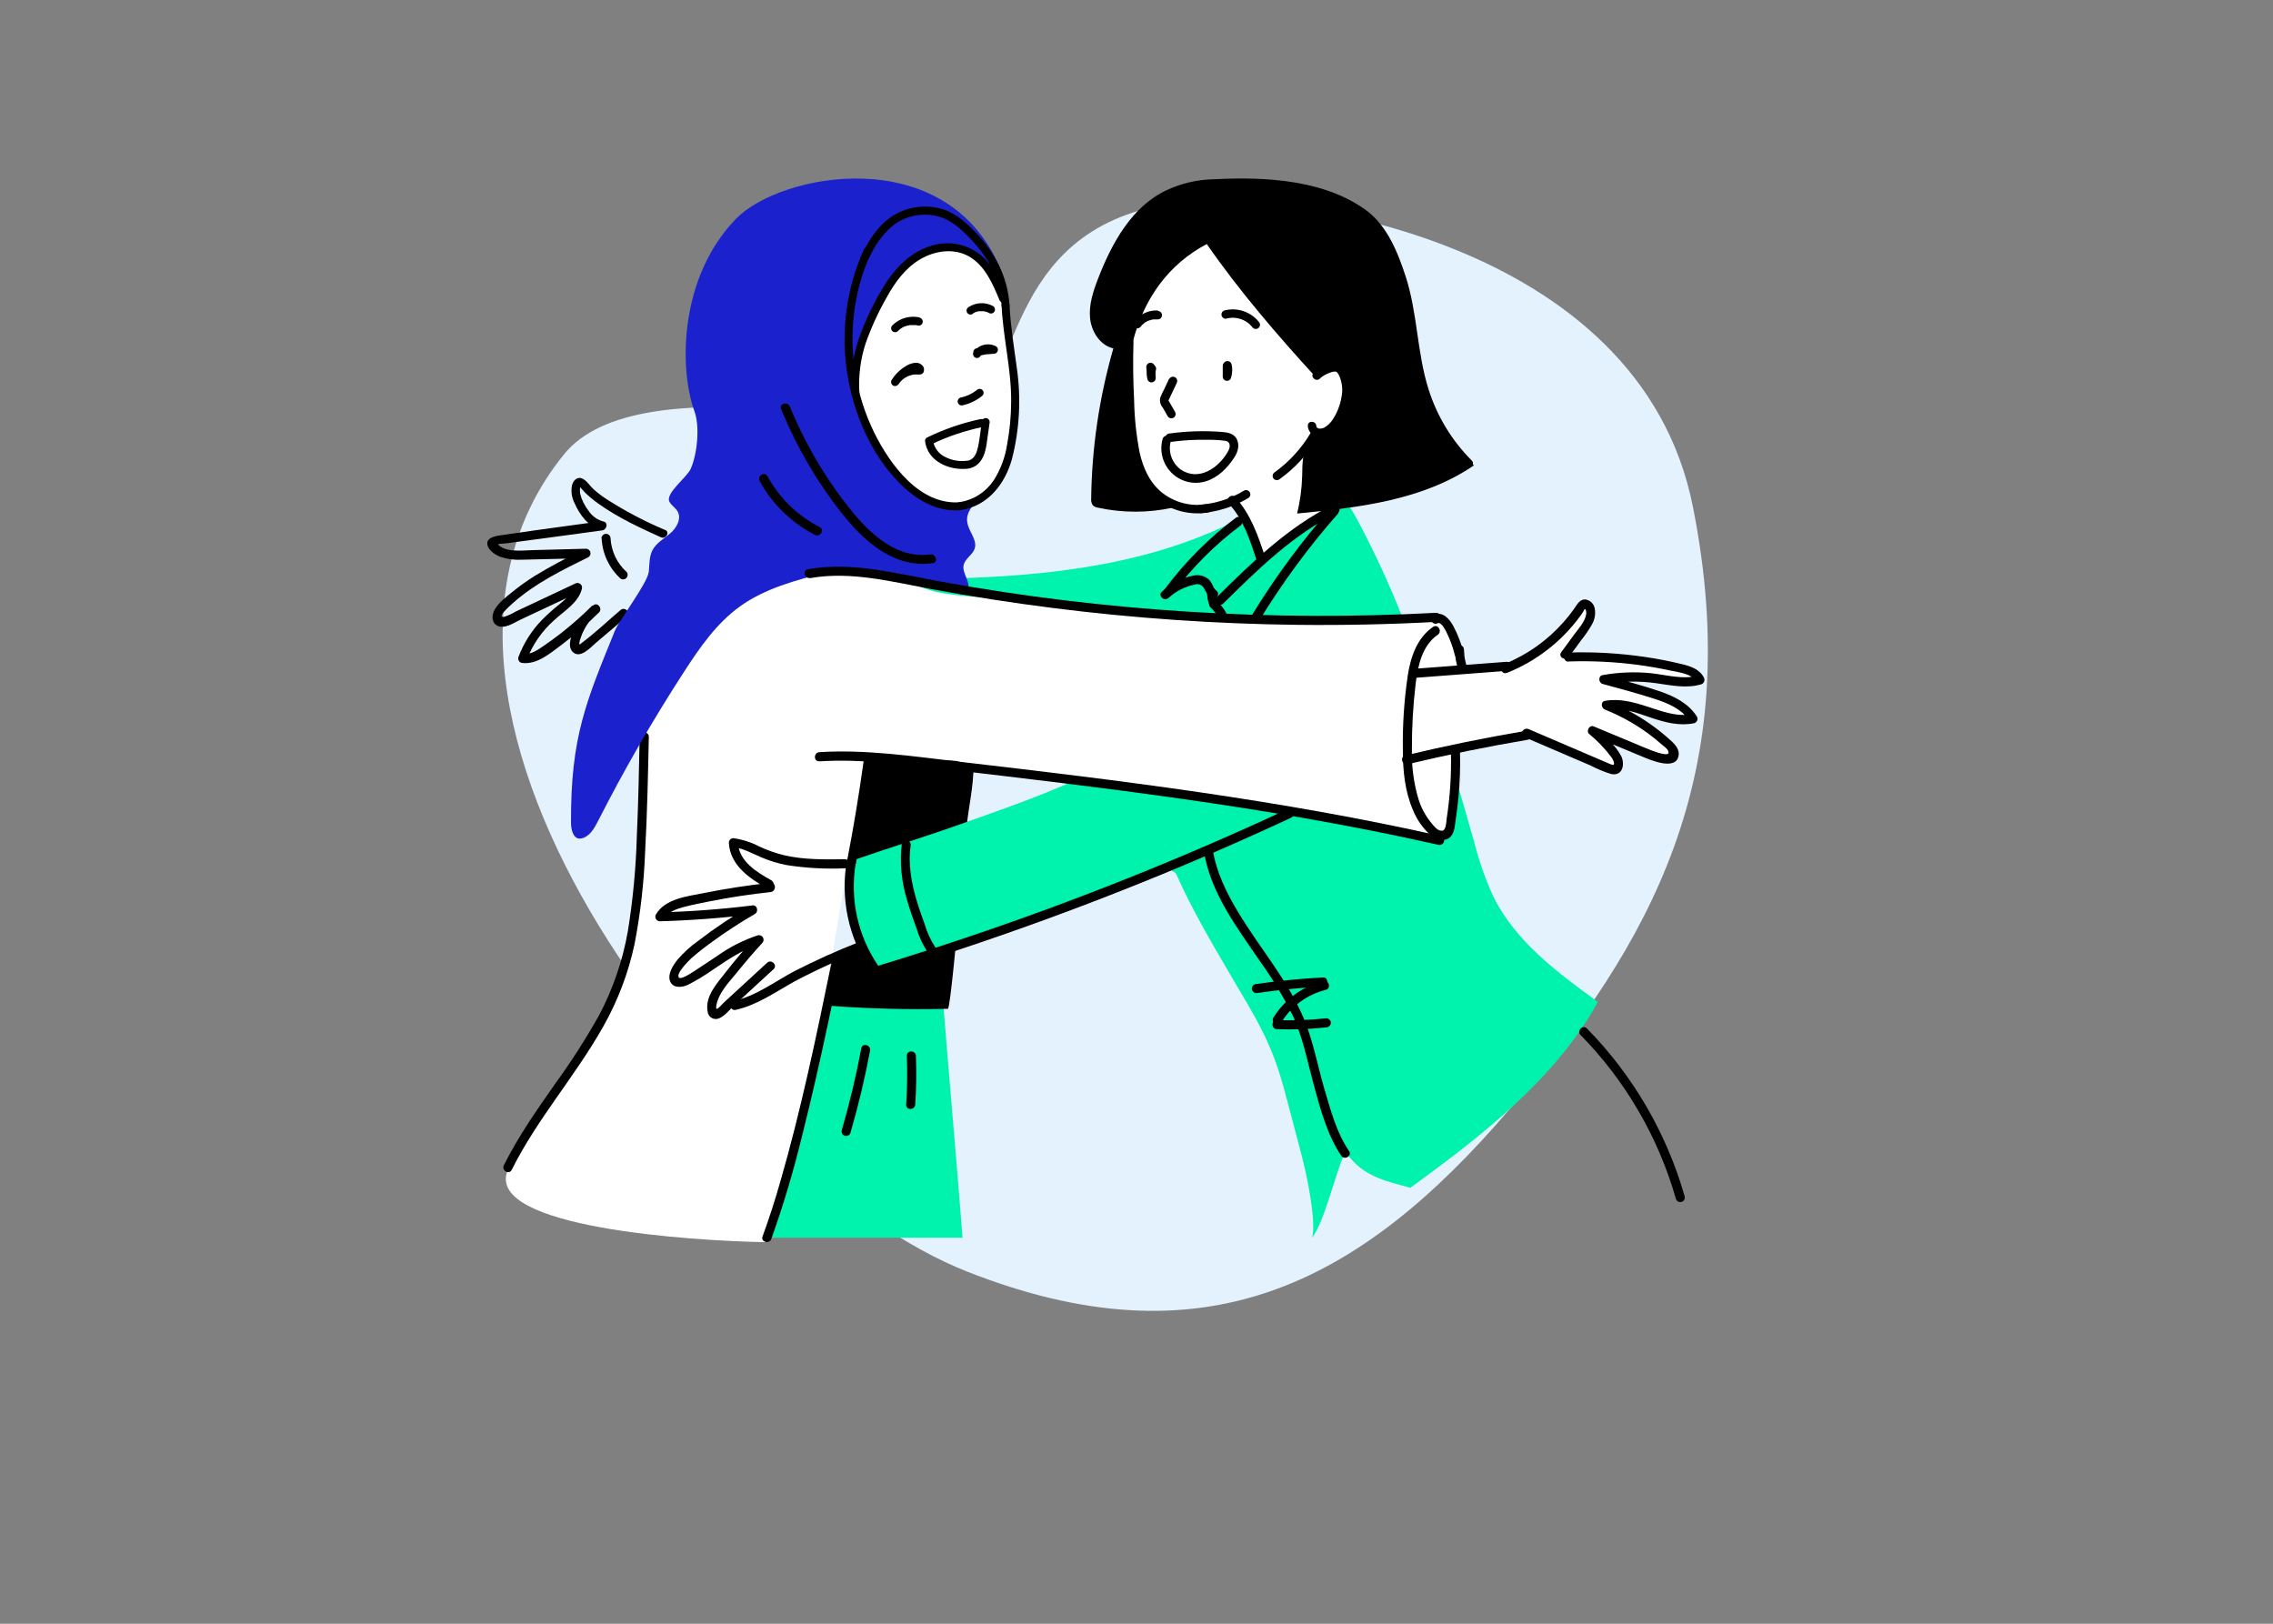 <svg xmlns="http://www.w3.org/2000/svg" width="560" height="400" viewBox="0 0 560 400" fill="none"><rect x="0" y="0" width="560" height="400" fill="#808080" stroke="none"/><path d="M138.928 111.956C157.517 88.931 224.107 108.158 238.169 101.107C252.23 94.057 246.879 54.209 292.423 49.655C315.739 47.318 403.893 58.511 417.078 124.809C430.263 191.106 406.455 232.68 372.145 272.966C334.554 317.089 295.982 335.984 238.235 313.238C180.489 290.493 87.17 175.85 138.928 111.956Z" fill="#E3F2FD"></path><g clip-path="url(#clip0_1504_32885)"><path d="M208 140L198.5 141.5C184.834 142.167 157.7 151.2 158.5 182C159.3 212.8 155.5 232.833 153.5 239C145.5 259.5 128 280.5 125 288.5C119.787 302.403 170.167 305.667 188.5 306L200.5 262L209 212L213 186L238.5 189L306 198L335 203L349.5 206.5L354.5 205.5L357 204.5L358.5 184.5L376.5 181L398.5 190V187.5L394.5 181L410 187.5L412.5 186L410 182.5L398.5 174H401L411 177H417L412.5 173L396.5 167.5H412.5H418V166L396.5 161H385.5L392 151L390 149L379.5 160L371.5 164.5H360.5L358.5 157.5L354.5 152C333.667 152.333 292 152.6 292 151C277.2 152.6 229.834 144.333 208 140Z" fill="white"></path><path d="M215.458 76.678C217.801 71.651 221.327 67.269 225.735 63.91C226.841 63.068 228.069 62.401 229.376 61.931C231.175 61.392 233.071 61.258 234.928 61.538C237.447 61.8 239.866 62.664 241.983 64.056C242.374 64.32 242.738 64.603 243.111 64.886L244.613 66.053C244.723 64.503 243.703 63.107 242.793 61.858C240.535 58.636 238.004 55.615 235.229 52.829C233.982 51.546 232.49 50.528 230.841 49.837C229.08 49.268 227.213 49.106 225.38 49.363C219.112 50.038 213.355 53.137 209.332 58C206.247 61.941 204.197 66.595 203.37 71.534C202.559 76.456 202.387 81.462 202.86 86.428C203.088 89.465 203.607 92.812 205.973 94.737C206.105 94.856 206.26 94.946 206.428 95.001C207.339 95.211 209.368 93.104 209.915 92.374C210.825 91.152 210.961 89.328 211.353 87.887C212.354 84.026 213.729 80.272 215.458 76.678Z" fill="#1B21CC"></path><path d="M231.97 241.984C233.599 262.961 235.52 283.938 237.149 304.915H188.906C190.026 299.114 192.975 291.699 194.914 285.279C196.17 281.138 197.808 277.827 198.61 273.532C200.03 265.828 201.641 258.167 203.443 250.548C204.089 247.812 204.845 244.948 206.711 243.161C208.577 241.373 210.807 241.118 213.082 240.917C219.398 240.475 225.744 240.834 231.97 241.984Z" fill="#00F3AD"></path><path d="M237.559 187.992L236.275 187.654C236.051 187.6 235.829 187.533 235.611 187.454C229.303 187.126 223.004 186.697 216.696 186.642C216.036 186.635 215.381 186.521 214.757 186.305C214.75 186.593 214.717 186.88 214.657 187.162C214.047 190.217 213.428 193.273 212.773 196.282C212.666 196.745 212.501 197.193 212.281 197.614C212.071 200.516 211.673 203.401 211.089 206.251C211.203 207.041 211.131 207.847 210.879 208.604L210.251 210.492C209.964 211.354 209.463 212.129 208.795 212.745C208.895 212.745 209.004 212.745 209.104 212.745C209.821 212.683 210.543 212.799 211.204 213.083C211.866 213.367 212.447 213.809 212.897 214.372C213.347 214.935 213.652 215.6 213.784 216.309C213.916 217.018 213.872 217.748 213.656 218.436C213.592 219.138 213.326 219.806 212.891 220.36C213.628 220.995 214.125 221.864 214.299 222.822C214.473 223.78 214.313 224.768 213.847 225.622C214.069 226.489 213.965 227.408 213.556 228.204C213.796 228.642 213.945 229.126 213.991 229.625C214.037 230.124 213.98 230.626 213.824 231.102C213.667 231.578 213.415 232.016 213.082 232.39C212.75 232.764 212.344 233.065 211.89 233.274C210.142 234.186 208.303 234.852 206.474 235.591C206.043 235.767 205.583 235.857 205.118 235.856L204.89 235.928C205.032 236.691 205.032 237.473 204.89 238.236C204.508 240.525 204.162 242.796 203.798 245.104V245.24C203.802 245.319 203.802 245.398 203.798 245.477C203.845 246.226 203.817 246.978 203.716 247.721C213.625 248.475 223.559 248.74 233.517 248.515C234.136 248.515 235.993 226.927 236.248 224.875C236.964 217.761 237.607 210.638 238.178 203.506C238.496 199.538 239.898 193.619 239.835 188.74C239.03 188.662 238.253 188.407 237.559 187.992Z" fill="black"></path><path d="M324.296 284.275C324.593 284.275 324.878 284.157 325.088 283.947C325.298 283.736 325.416 283.451 325.416 283.154C325.416 282.856 325.298 282.571 325.088 282.36C324.878 282.15 324.593 282.032 324.296 282.032C323.999 282.032 323.715 282.15 323.505 282.36C323.295 282.571 323.177 282.856 323.177 283.154C323.177 283.451 323.295 283.736 323.505 283.947C323.715 284.157 323.999 284.275 324.296 284.275Z" fill="black"></path><path d="M268.971 150.781H269.19C269.779 150.481 270.431 150.325 271.092 150.325C275.944 150.325 280.695 151.419 285.529 151.666C289.907 151.875 294.267 151.958 298.645 152.331C305.536 152.915 312.509 152.131 319.326 153.243C321.756 153.2 324.187 153.286 326.608 153.499C327.173 153.462 327.737 153.435 328.301 153.417C331.788 153.344 335.274 153.417 338.76 153.417C341.045 152.927 343.37 152.649 345.705 152.587C342.54 144.482 338.914 136.564 334.846 128.874C333.117 125.627 331.205 122.335 328.283 120.118C328.411 123.767 324.924 126.712 322.23 129.239C319.536 131.765 316.195 133.425 312.909 135.076C312.454 135.371 311.907 135.491 311.371 135.413C310.866 135.185 310.466 134.775 310.251 134.264L306.282 127.324C284.273 139.025 258.704 141.916 233.799 142.518C231.296 142.582 228.493 142.782 226.781 144.552C232.243 146.95 240.344 146.823 245.815 147.534C253.533 148.583 261.216 149.933 268.971 150.781Z" fill="#00F3AD"></path><path d="M368.007 221.053C366.014 216.751 364.427 212.272 363.265 207.674C361.535 201.609 359.806 195.534 358.012 189.479C357.949 189.953 357.876 190.391 357.803 190.91C357.748 191.64 357.685 192.379 357.612 193.108C357.63 193.373 357.63 193.638 357.612 193.902C357.466 195.598 357.412 197.249 357.403 198.955C357.403 199.638 357.238 200.311 356.92 200.915C356.875 201.335 356.829 201.755 356.775 202.183V202.32C356.729 202.685 356.693 203.059 356.638 203.433C356.174 206.853 352.205 207.136 349.966 205.366C341.573 204.545 333.39 201.444 324.989 200.368C314.066 198.973 303.079 197.349 292.101 195.981C291.048 195.865 290.075 195.362 289.371 194.568C281.597 193.783 273.833 193.327 266.041 192.406C265.694 192.363 265.352 192.283 265.021 192.169C255.145 196.629 244.086 200.377 235.748 203.341C227.41 206.306 217.843 209.233 209.405 212.206C208.66 216.725 208.971 221.355 210.315 225.732C211.825 230.361 213.753 234.843 216.077 239.121C240.351 230.821 264.551 222.333 288.679 213.657C288.679 213.875 288.742 214.268 288.77 214.66C289.389 214.66 289.798 215.289 290.044 215.864C293.63 223.89 298.073 231.496 302.515 239.093L306.265 245.477C308.085 248.542 309.851 251.615 311.408 254.817C312.619 257.315 313.683 259.882 314.594 262.505C315.74 265.825 316.633 269.227 317.534 272.629C318.62 276.739 319.7 280.849 320.774 284.959C321.876 289.118 324.351 300.728 323.286 304.906C326.518 300.473 328.939 289.009 331.324 284.066L331.224 283.281C332.889 285.998 335.301 288.176 338.169 289.556C340.982 291.006 344.432 291.718 347.463 292.611C364.921 279.916 383.263 265.752 393.676 246.827C383.809 239.659 373.505 232.034 368.007 221.053Z" fill="#00F3AD"></path><path d="M386.53 162.947C392.159 162.764 397.794 163.039 403.379 163.768C406.11 164.133 408.904 164.616 411.626 165.209C413.665 165.656 416.878 165.911 417.925 168.018L418.598 166.367C414.712 167.508 410.716 166.276 406.82 165.848C402.822 165.441 398.786 165.598 394.832 166.313C393.703 166.513 393.821 168.201 394.832 168.483C399.037 169.623 403.251 170.754 407.402 172.086C410.725 173.144 414.247 174.53 416.195 177.558L416.869 175.916C413.119 176.664 409.432 175.214 405.946 174.092C402.46 172.971 399.064 172.013 395.432 172.651C394.222 172.861 394.522 174.475 395.432 174.813C399.832 176.561 403.948 178.952 407.648 181.909C408.203 182.365 408.749 182.821 409.286 183.295C409.823 183.769 410.725 184.353 410.98 184.955C411.48 186.104 410.124 185.794 409.396 185.648C408.573 185.464 407.766 185.214 406.983 184.9C405.418 184.307 403.88 183.623 402.341 182.985L392.62 178.935C391.582 178.507 390.708 180.112 391.527 180.805C393.51 182.438 395.297 184.296 396.852 186.341C397.19 186.746 397.444 187.214 397.599 187.718C397.854 188.685 397.271 188.466 396.525 188.147C395.241 187.618 393.967 187.052 392.693 186.505L376.608 179.61C375.307 179.054 374.16 180.978 375.48 181.544L386.203 186.15L391.819 188.557C393.446 189.408 395.146 190.113 396.898 190.664C399.702 191.293 400.384 188.411 399.465 186.35C398.789 185.08 397.924 183.92 396.898 182.912C395.719 181.612 394.454 180.393 393.111 179.264L392.019 181.142L404.48 186.332C406.474 187.162 413.146 190.117 413.583 185.931C413.747 184.225 412.208 182.93 411.071 181.918C409.622 180.636 408.102 179.436 406.519 178.324C403.242 176.038 399.707 174.146 395.988 172.688V174.849C399.747 174.184 403.443 175.679 406.911 176.847C410.379 178.014 413.792 178.881 417.388 178.16C417.553 178.114 417.705 178.03 417.833 177.915C417.961 177.801 418.062 177.659 418.127 177.499C418.192 177.34 418.219 177.168 418.208 176.997C418.197 176.825 418.147 176.659 418.061 176.509C416.004 173.29 412.6 171.584 409.132 170.371C404.58 168.803 399.956 167.635 395.351 166.358V168.529C399.533 167.788 403.806 167.711 408.012 168.301C411.717 168.821 415.422 169.66 419.117 168.584C419.28 168.534 419.43 168.449 419.556 168.334C419.682 168.219 419.781 168.077 419.846 167.919C419.91 167.761 419.939 167.59 419.929 167.42C419.92 167.249 419.872 167.083 419.791 166.933C418.762 164.881 416.568 164.142 414.484 163.631C411.383 162.871 408.246 162.263 405.072 161.807C398.91 160.913 392.681 160.559 386.457 160.749C385.019 160.795 385.01 163.039 386.457 162.993L386.53 162.947Z" fill="black"></path><path d="M279 108.5L278.5 92.5L277 84.5L283 66.5L298 57.5L334 90L327.5 125.5L310 137.5L304 124L298 125.5L289 124.5L283 119L279 108.5Z" fill="white"></path><path d="M353.078 154.42C349.091 157.156 347.535 161.844 346.825 166.45C345.929 172.548 345.527 178.709 345.623 184.873C345.623 189.825 346.106 194.905 348.108 199.538C349.027 201.822 350.438 203.875 352.241 205.549C353.652 206.78 356.073 207.683 357.511 205.968C358.422 204.846 358.467 203.041 358.676 201.654C358.931 199.94 359.15 198.207 359.314 196.474C359.672 192.749 359.802 189.006 359.705 185.265C359.705 184.967 359.587 184.682 359.377 184.472C359.167 184.261 358.882 184.143 358.585 184.143C358.288 184.143 358.004 184.261 357.794 184.472C357.584 184.682 357.466 184.967 357.466 185.265C357.608 190.73 357.26 196.197 356.428 201.6C356.301 202.42 356.319 204.637 355.217 204.655C354.116 204.673 353.251 203.451 352.678 202.776C351.288 201.102 350.226 199.181 349.547 197.112C348.316 193.078 347.744 188.871 347.854 184.654C347.824 179.271 348.128 173.892 348.764 168.547C349.292 164.161 350.32 159.035 354.225 156.363C355.399 155.542 354.289 153.627 353.097 154.42H353.078Z" fill="black"></path><path d="M358.376 160.011C358.465 161.724 358.77 163.419 359.286 165.054C359.373 165.337 359.565 165.576 359.823 165.72C360.081 165.864 360.384 165.904 360.67 165.829C360.953 165.747 361.192 165.556 361.337 165.299C361.481 165.041 361.52 164.738 361.444 164.452C361.206 163.698 361.015 162.931 360.87 162.154C360.87 161.962 360.797 161.771 360.77 161.579C360.766 161.491 360.766 161.403 360.77 161.315C360.77 161.607 360.77 161.315 360.77 161.215C360.715 160.813 360.688 160.412 360.67 160.011C360.665 159.715 360.546 159.432 360.337 159.223C360.128 159.013 359.846 158.894 359.55 158.889C359.254 158.891 358.971 159.01 358.761 159.22C358.552 159.43 358.433 159.714 358.431 160.011H358.376Z" fill="black"></path><path d="M277.154 84.12C277.008 89.593 277.1 95.083 277.427 100.592C277.7 105.152 277.955 109.767 279.293 114.117C280.378 118.059 282.806 121.496 286.156 123.83C289.602 126.076 293.769 126.927 297.817 126.211C299.146 125.983 298.581 123.967 297.262 124.195C295.398 124.5 293.491 124.425 291.657 123.976C289.822 123.526 288.097 122.71 286.584 121.578C283.344 119.142 281.66 115.385 280.786 111.545C279.95 107.262 279.49 102.913 279.412 98.549C279.163 93.751 279.111 88.948 279.257 84.139C279.257 82.798 277.2 82.798 277.163 84.139L277.154 84.12Z" fill="black"></path><path d="M315.121 118.139C319.009 115.366 322.28 111.813 324.724 107.706C324.864 107.464 324.902 107.176 324.831 106.906C324.759 106.636 324.583 106.405 324.342 106.265C324.1 106.124 323.813 106.086 323.543 106.158C323.274 106.23 323.043 106.406 322.903 106.648C320.651 110.452 317.639 113.75 314.056 116.333C313.821 116.478 313.651 116.707 313.579 116.973C313.508 117.239 313.542 117.523 313.674 117.765C313.816 118.003 314.045 118.174 314.312 118.244C314.579 118.314 314.863 118.277 315.103 118.139H315.121Z" fill="black"></path><path d="M325.152 93.268C325.898 92.594 326.78 92.087 327.737 91.781C328.161 91.596 328.623 91.514 329.084 91.544C329.512 91.654 329.703 92.119 329.894 92.457C330.695 94.193 330.897 96.147 330.468 98.011C330.129 99.93 329.398 101.759 328.32 103.383C327.804 104.175 327.112 104.836 326.299 105.316C325.771 105.599 324.369 105.9 324.296 104.915C324.214 103.574 322.121 103.565 322.212 104.915C322.367 107.295 324.897 108.216 326.891 107.35C328.884 106.484 330.368 104.377 331.242 102.398C332.179 100.396 332.693 98.223 332.753 96.013C332.753 94.043 332.27 91.353 330.632 90.049C328.602 88.425 325.261 90.404 323.668 91.818C322.667 92.73 324.142 94.189 325.152 93.296V93.268Z" fill="black"></path><path d="M295.824 126.411C299.959 126.109 303.966 124.838 307.521 122.7C307.64 122.63 307.745 122.538 307.829 122.428C307.913 122.318 307.974 122.192 308.01 122.058C308.045 121.925 308.054 121.785 308.036 121.648C308.017 121.511 307.972 121.378 307.903 121.258C307.834 121.139 307.741 121.034 307.632 120.95C307.522 120.866 307.397 120.804 307.263 120.769C307.129 120.733 306.99 120.724 306.853 120.742C306.716 120.761 306.584 120.806 306.465 120.875C303.245 122.833 299.614 124.014 295.86 124.323C295.585 124.33 295.323 124.443 295.128 124.638C294.933 124.833 294.82 125.096 294.813 125.372C294.816 125.648 294.927 125.913 295.123 126.107C295.319 126.302 295.584 126.412 295.86 126.411H295.824Z" fill="black"></path><path d="M302.742 124.068C306.383 128.007 308.03 133.188 309.641 138.186C310.087 139.554 312.254 138.97 311.799 137.584C310.06 132.221 308.203 126.722 304.326 122.481C303.352 121.413 301.768 123.01 302.742 124.068Z" fill="black"></path><path d="M285.237 76.478C284.134 76.428 283.035 76.64 282.029 77.097C281.023 77.553 280.139 78.241 279.448 79.104C279.258 79.304 279.148 79.567 279.139 79.843C279.142 80.12 279.253 80.385 279.448 80.582C279.644 80.777 279.909 80.886 280.185 80.886C280.462 80.886 280.727 80.777 280.923 80.582C281.208 80.225 281.529 79.899 281.879 79.606C281.97 79.524 281.724 79.715 281.879 79.606L282.006 79.515L282.306 79.314C282.507 79.194 282.713 79.084 282.925 78.986H282.98C282.843 79.049 282.98 78.986 283.035 78.986L283.362 78.867C283.586 78.793 283.814 78.733 284.045 78.685H284.2C284.2 78.685 284.455 78.685 284.291 78.685C284.127 78.685 284.291 78.685 284.345 78.685H284.5C284.745 78.666 284.992 78.666 285.237 78.685C285.514 78.682 285.779 78.571 285.975 78.375C286.171 78.179 286.282 77.913 286.284 77.636C286.277 77.36 286.165 77.097 285.97 76.902C285.775 76.707 285.513 76.594 285.237 76.587V76.478Z" fill="black"></path><path d="M302.177 78.475C303.038 78.252 303.937 78.218 304.812 78.375C305.687 78.533 306.518 78.878 307.247 79.387C307.479 79.532 307.692 79.703 307.885 79.898L308.231 80.244L308.376 80.399C308.376 80.399 308.576 80.645 308.485 80.527C308.631 80.76 308.86 80.93 309.126 80.999C309.391 81.069 309.674 81.033 309.914 80.901C310.151 80.758 310.323 80.529 310.393 80.261C310.462 79.993 310.425 79.709 310.288 79.469C309.298 78.171 307.947 77.195 306.405 76.665C304.863 76.134 303.199 76.072 301.622 76.487C301.375 76.577 301.171 76.757 301.05 76.991C300.929 77.226 300.901 77.497 300.971 77.751C301.041 78.005 301.204 78.224 301.428 78.363C301.651 78.502 301.919 78.552 302.177 78.502V78.475Z" fill="black"></path><path d="M282.78 90.505C282.562 91.335 282.524 92.203 282.67 93.049C282.726 93.248 282.838 93.425 282.994 93.56C283.149 93.694 283.341 93.78 283.545 93.806C283.749 93.833 283.956 93.798 284.14 93.707C284.325 93.617 284.478 93.473 284.582 93.296L284.691 93.049C284.737 92.867 284.737 92.676 284.691 92.493V92.776C284.632 92.316 284.632 91.85 284.691 91.389V91.663C284.691 91.481 284.755 91.289 284.8 91.107C284.87 90.835 284.83 90.547 284.691 90.304C284.557 90.067 284.334 89.894 284.072 89.821C283.937 89.784 283.795 89.775 283.656 89.794C283.517 89.812 283.383 89.859 283.262 89.93C283.032 90.07 282.863 90.291 282.789 90.55L282.78 90.505Z" fill="black"></path><path d="M282.406 90.413L282.643 93.15C282.65 93.426 282.761 93.69 282.952 93.888C283.149 94.084 283.413 94.195 283.69 94.198C283.967 94.196 284.231 94.085 284.427 93.889C284.623 93.692 284.734 93.427 284.736 93.15L284.5 90.413C284.491 90.138 284.381 89.874 284.19 89.675C284.094 89.576 283.98 89.498 283.853 89.444C283.727 89.39 283.59 89.363 283.453 89.363C283.316 89.363 283.179 89.39 283.053 89.444C282.926 89.498 282.812 89.576 282.716 89.675C282.618 89.771 282.54 89.886 282.486 90.013C282.433 90.14 282.406 90.276 282.406 90.413Z" fill="black"></path><path d="M301.249 90.213V92.766C301.248 92.903 301.274 93.039 301.326 93.166C301.377 93.293 301.453 93.408 301.549 93.505C301.747 93.699 302.01 93.81 302.287 93.815C302.564 93.813 302.828 93.702 303.024 93.505C303.22 93.309 303.331 93.044 303.334 92.766V90.213C303.328 89.938 303.221 89.675 303.033 89.474C302.935 89.376 302.818 89.3 302.69 89.248C302.562 89.196 302.425 89.171 302.287 89.173C302.012 89.175 301.75 89.286 301.556 89.48C301.362 89.675 301.251 89.938 301.249 90.213Z" fill="black"></path><path d="M301.358 90.277C301.404 90.441 301.438 90.609 301.458 90.778V90.505C301.513 90.904 301.513 91.309 301.458 91.709L301.504 91.426C301.46 91.719 301.393 92.009 301.303 92.292C301.265 92.426 301.254 92.566 301.272 92.704C301.289 92.842 301.334 92.975 301.404 93.095C301.507 93.272 301.661 93.416 301.845 93.507C302.03 93.597 302.237 93.632 302.441 93.606C302.644 93.579 302.836 93.493 302.992 93.359C303.147 93.224 303.26 93.047 303.315 92.849C303.643 91.836 303.678 90.751 303.415 89.72C303.342 89.452 303.164 89.224 302.923 89.086C302.681 88.948 302.395 88.912 302.127 88.986C301.859 89.06 301.631 89.237 301.494 89.479C301.357 89.721 301.321 90.008 301.394 90.277H301.358Z" fill="black"></path><path d="M288.451 108.864C291.421 108.455 294.419 108.278 297.417 108.335C298.896 108.319 300.374 108.405 301.841 108.59C303.261 108.809 303.142 110.123 302.569 111.162C300.33 115.221 295.36 118.687 290.918 115.677C289.831 114.892 289.013 113.79 288.576 112.521C288.14 111.252 288.105 109.879 288.478 108.59C288.528 108.331 288.478 108.063 288.339 107.839C288.2 107.615 287.982 107.452 287.729 107.382C287.475 107.312 287.204 107.34 286.97 107.461C286.737 107.582 286.557 107.786 286.467 108.034C286.034 109.51 286.01 111.076 286.395 112.565C286.78 114.054 287.561 115.411 288.655 116.49C289.748 117.57 291.113 118.333 292.605 118.697C294.097 119.061 295.659 119.013 297.126 118.559C300.047 117.647 302.35 115.339 303.998 112.831C304.908 111.491 305.473 109.84 304.753 108.271C304.034 106.702 302.35 106.502 300.776 106.383C296.479 106.073 292.162 106.22 287.896 106.821C287.629 106.898 287.403 107.076 287.266 107.319C287.13 107.561 287.095 107.848 287.167 108.116C287.248 108.379 287.426 108.601 287.664 108.737C287.903 108.872 288.184 108.911 288.451 108.846V108.864Z" fill="black"></path><path d="M288.032 93.305L286.931 95.648C286.531 96.405 286.17 97.181 285.848 97.974C285.755 98.388 285.759 98.817 285.86 99.228C285.961 99.64 286.157 100.022 286.43 100.345L287.677 102.525C287.817 102.767 288.048 102.943 288.317 103.015C288.587 103.087 288.874 103.048 289.116 102.908C289.357 102.768 289.533 102.537 289.605 102.267C289.676 101.997 289.638 101.709 289.498 101.467L288.406 99.561C288.224 99.251 288.06 98.941 287.878 98.649C287.823 98.558 287.878 98.512 287.878 98.585C287.878 98.658 287.987 98.421 288.005 98.394L289.898 94.372C290.031 94.13 290.066 93.847 289.996 93.581C289.927 93.315 289.758 93.085 289.525 92.94C289.286 92.802 289.002 92.765 288.735 92.835C288.467 92.904 288.238 93.076 288.096 93.314L288.032 93.305Z" fill="black"></path><path d="M279.111 84.12C281.842 73.623 287.768 65.168 297.316 60.116C305.226 71.571 314.802 82.679 324.205 92.949C325.853 91.69 328.174 90.331 329.794 91.626C330.832 92.456 330.977 93.961 330.959 95.275C330.93 97.09 330.741 98.9 330.395 100.683C330.199 102.396 329.527 104.021 328.456 105.371C327.886 106.016 327.119 106.454 326.275 106.619C325.431 106.784 324.557 106.666 323.786 106.283C322.268 108.334 321.305 110.744 320.992 113.278C320.837 114.6 320.855 115.941 320.819 117.273C320.728 120.385 320.31 123.478 319.572 126.503C334.855 125.043 350.63 123.237 363.264 114.555C363.191 114.856 362.809 114.464 362.881 114.154C362.954 113.844 362.718 113.57 362.49 113.342C357.668 108.481 354.068 102.542 351.986 96.013C349.091 86.957 349.255 77.143 346.315 68.105C344.34 62.013 341.691 55.537 336.521 51.761C324.869 43.252 307.866 43.699 297.862 44.21C294.29 44.419 290.789 45.297 287.54 46.8C278.947 50.74 273.95 59.787 270.546 68.607C269.335 71.735 268.234 75.037 268.561 78.374C268.889 81.713 271.037 85.087 274.296 85.826C270.829 97.862 268.992 110.31 268.835 122.836C268.769 123.407 268.908 123.982 269.226 124.46C269.59 124.799 270.052 125.013 270.546 125.071C276.587 126.379 282.837 126.379 288.878 125.071C285.547 123.794 283.144 120.738 281.824 117.428C280.504 114.117 280.122 110.505 279.748 106.949C279.011 99.953 277.291 91.052 279.111 84.12Z" fill="black"></path><path d="M328.356 124.368C317.333 129.841 308.449 138.532 299.793 147.096C298.764 148.109 300.348 149.696 301.376 148.674C309.906 140.238 318.626 131.692 329.485 126.302C330.778 125.664 329.649 123.73 328.356 124.368Z" fill="black"></path><path d="M298.236 149.65C298.676 150.05 299.078 150.489 299.437 150.963L299.264 150.735C299.606 151.18 299.911 151.653 300.174 152.149C300.328 152.404 300.575 152.588 300.862 152.663C301.149 152.738 301.455 152.698 301.713 152.55C301.963 152.395 302.144 152.15 302.219 151.864C302.293 151.579 302.255 151.276 302.113 151.018C301.518 149.915 300.742 148.919 299.819 148.072C299.606 147.867 299.323 147.749 299.028 147.744C298.731 147.745 298.446 147.863 298.236 148.072C298.132 148.176 298.05 148.299 297.993 148.434C297.937 148.569 297.908 148.714 297.908 148.861C297.908 149.008 297.937 149.153 297.993 149.288C298.05 149.424 298.132 149.547 298.236 149.65Z" fill="black"></path><path d="M310.451 152.541C316.068 143.367 322.464 134.695 329.567 126.621C330.477 125.545 328.938 123.949 327.983 125.034C320.748 133.249 314.234 142.074 308.512 151.41C307.757 152.642 309.696 153.773 310.442 152.541H310.451Z" fill="black"></path><path d="M304.471 127.551C297.862 132.508 291.996 138.386 287.049 145.008C286.184 146.166 288.132 147.279 288.987 146.139C293.704 139.822 299.298 134.214 305.599 129.485C306.737 128.628 305.599 126.685 304.471 127.551Z" fill="black"></path><path d="M287.859 147.324C289.69 145.648 291.938 144.498 294.367 143.995C294.763 143.867 295.191 143.872 295.584 144.01C295.977 144.149 296.314 144.413 296.542 144.761C297.107 145.737 297.453 146.731 298.445 147.361C299.674 148.127 300.793 146.184 299.574 145.418C299.217 145.108 298.949 144.708 298.8 144.26C298.561 143.717 298.238 143.216 297.844 142.773C297.32 142.31 296.693 141.98 296.014 141.812C295.336 141.643 294.627 141.642 293.948 141.806C291.078 142.389 288.423 143.752 286.275 145.746C285.183 146.658 286.776 148.273 287.859 147.324Z" fill="black"></path><path d="M298.828 149.34C299.125 149.34 299.409 149.222 299.619 149.011C299.829 148.801 299.947 148.515 299.947 148.218C299.947 147.92 299.829 147.635 299.619 147.425C299.409 147.214 299.125 147.096 298.828 147.096C298.531 147.096 298.246 147.214 298.036 147.425C297.826 147.635 297.708 147.92 297.708 148.218C297.708 148.515 297.826 148.801 298.036 149.011C298.246 149.222 298.531 149.34 298.828 149.34Z" fill="black"></path><path d="M297.325 145.902L297.535 147.589C297.527 147.738 297.561 147.887 297.635 148.017C297.681 148.156 297.759 148.281 297.862 148.382C297.966 148.487 298.09 148.569 298.226 148.626C298.362 148.682 298.507 148.711 298.654 148.711C298.801 148.711 298.947 148.682 299.083 148.626C299.219 148.569 299.342 148.487 299.446 148.382L299.619 148.154C299.719 147.982 299.772 147.788 299.774 147.589L299.565 145.902C299.569 145.752 299.535 145.604 299.464 145.473C299.423 145.333 299.344 145.207 299.237 145.108C299.023 144.904 298.74 144.787 298.445 144.78C298.298 144.78 298.152 144.809 298.016 144.865C297.881 144.921 297.757 145.004 297.653 145.108L297.48 145.336C297.375 145.506 297.322 145.702 297.325 145.902Z" fill="black"></path><path d="M208.139 211.668C203.26 211.732 198.299 211.814 193.502 210.756C191.231 210.234 189.024 209.463 186.921 208.458C184.968 207.452 182.861 206.783 180.686 206.479C180.391 206.479 180.107 206.596 179.898 206.804C179.688 207.013 179.569 207.296 179.566 207.591C179.876 213.164 184.573 216.329 188.969 218.828C189.224 218.958 189.519 218.986 189.793 218.905C190.067 218.825 190.301 218.642 190.445 218.395C190.589 218.148 190.634 217.855 190.569 217.576C190.505 217.296 190.336 217.053 190.098 216.894C186.457 214.842 182.06 212.252 181.806 207.591L180.686 208.713C183.125 208.969 185.237 210.209 187.486 211.167C189.533 212.046 191.669 212.7 193.857 213.118C198.575 213.849 203.352 214.112 208.121 213.903C208.418 213.903 208.703 213.785 208.913 213.574C209.123 213.364 209.241 213.078 209.241 212.781C209.241 212.483 209.123 212.198 208.913 211.988C208.703 211.777 208.418 211.659 208.121 211.659L208.139 211.668Z" fill="black"></path><path d="M189.889 217.46C184.342 218.068 178.838 218.916 173.377 220.004C169.354 220.825 163.91 221.336 161.598 225.267C161.502 225.437 161.452 225.63 161.452 225.827C161.453 226.023 161.504 226.215 161.602 226.385C161.699 226.556 161.839 226.697 162.007 226.797C162.176 226.897 162.367 226.951 162.563 226.954C170.227 226.735 177.867 226.16 185.483 225.23L184.919 223.142C180.387 225.756 176.035 228.672 171.893 231.87C170.051 233.181 168.376 234.712 166.905 236.43C165.858 237.762 164.411 239.905 165.085 241.702C165.758 243.498 167.97 243.298 169.472 242.614C171.499 241.581 173.452 240.408 175.316 239.102C179.13 236.567 182.889 233.867 187.331 232.563L186.239 230.684C183.572 233.63 180.996 236.658 178.547 239.805C176.517 242.395 173.659 245.569 174.333 249.153C174.354 249.445 174.438 249.729 174.579 249.985C174.721 250.241 174.916 250.463 175.151 250.637C175.386 250.81 175.656 250.93 175.942 250.989C176.229 251.048 176.524 251.044 176.809 250.977C178.365 250.576 179.767 248.697 180.905 247.648L190.581 238.756C191.646 237.78 190.062 236.193 188.997 237.169L181.797 243.79L178.292 247.01C177.974 247.301 176.936 248.578 176.572 248.524C176.208 248.469 176.672 246.836 176.763 246.581C177.673 243.845 179.985 241.519 181.742 239.349C183.696 236.916 185.723 234.557 187.823 232.271C187.988 232.093 188.092 231.866 188.118 231.625C188.145 231.383 188.093 231.139 187.971 230.929C187.848 230.719 187.661 230.555 187.438 230.459C187.214 230.364 186.966 230.344 186.73 230.401C183.206 231.563 179.874 233.244 176.845 235.39C175.325 236.394 173.823 237.433 172.294 238.409C171.602 238.856 167.906 241.492 167.287 240.835C166.377 239.923 169.69 236.649 170.318 236.074C171.841 234.727 173.433 233.46 175.088 232.28C178.594 229.698 182.24 227.314 186.011 225.139C186.921 224.619 186.594 222.905 185.447 223.041C177.837 223.978 170.197 224.552 162.527 224.765L163.492 226.452C164.52 224.701 166.432 223.99 168.298 223.479C170.5 222.886 172.758 222.458 174.988 222.011C179.903 221.044 184.858 220.293 189.852 219.758C191.263 219.603 191.281 217.359 189.852 217.514L189.889 217.46Z" fill="black"></path><path d="M181.287 248.761C186.612 247.584 191.063 244.356 195.76 241.756C201.145 238.913 206.692 236.389 212.372 234.195C213.692 233.657 213.118 231.459 211.78 232.025C206.252 234.176 200.838 236.611 195.56 239.321C190.699 241.93 186.166 245.395 180.686 246.617C179.284 246.927 179.876 249.089 181.287 248.779V248.761Z" fill="black"></path><path d="M163.855 130.552C158.788 128.42 153.915 125.85 149.291 122.873C148.218 122.161 147.196 121.375 146.233 120.52C145.377 119.753 144.658 118.531 143.648 117.984C142.292 117.236 141.236 118.294 140.917 119.571C140.63 121.051 140.852 122.584 141.545 123.921C142.801 126.794 144.931 129.768 148.154 130.479C149.455 130.771 149.974 128.764 148.709 128.482C147.183 128.089 145.858 127.139 144.995 125.818C144.017 124.571 143.31 123.133 142.92 121.596C142.851 121.106 142.851 120.608 142.92 120.118C143.12 119.644 143.111 119.598 142.92 119.991C143.038 120.118 143.156 120.255 143.266 120.392C143.633 120.825 144.021 121.239 144.431 121.632C145.409 122.549 146.453 123.393 147.553 124.159C152.268 127.515 157.566 129.977 162.845 132.367C164.056 132.905 165.112 131.117 163.892 130.543L163.855 130.552Z" fill="black"></path><path d="M148.227 132.64C148.413 136.422 150.085 139.977 152.879 142.527C153.096 142.677 153.36 142.746 153.624 142.72C153.887 142.694 154.133 142.575 154.317 142.385C154.501 142.195 154.613 141.945 154.631 141.681C154.649 141.416 154.573 141.154 154.417 140.94C152.04 138.809 150.603 135.822 150.421 132.631C150.421 132.334 150.303 132.048 150.093 131.838C149.883 131.628 149.598 131.51 149.301 131.51C149.004 131.51 148.72 131.628 148.51 131.838C148.3 132.048 148.182 132.334 148.182 132.631L148.227 132.64Z" fill="black"></path><path d="M147.717 128.463L131.842 130.643L123.65 131.82C122.449 131.984 119.672 132.321 120.082 134.218C120.391 135.659 122.103 136.726 123.35 137.201C125.081 137.767 126.903 137.996 128.72 137.876C133.954 137.784 139.188 137.611 144.413 137.474L143.848 135.386C139.71 137.332 135.675 139.494 131.76 141.861C129.821 143.077 127.957 144.411 126.181 145.856C124.697 147.069 122.885 148.428 121.902 150.124C121.174 151.365 120.992 153.134 122.33 154.028C124.151 155.186 126.663 153.38 128.247 152.641L142.902 145.765L141.254 144.497C140.772 146.403 139.297 147.662 137.832 148.856C136.378 150.013 134.989 151.249 133.672 152.559C131.05 155.22 129.018 158.406 127.71 161.908C127.634 162.195 127.673 162.501 127.819 162.761C127.966 163.02 128.207 163.211 128.493 163.294C132.307 163.85 135.629 160.859 138.505 158.734C141.712 156.307 144.753 153.668 147.608 150.836C148.473 149.969 147.28 148.282 146.252 149.075C144.321 150.51 142.76 152.386 141.7 154.548C140.963 156.089 139.634 158.944 141.009 160.494C142.829 162.537 145.56 159.445 146.834 158.342L154.462 151.866C155.563 150.954 153.97 149.349 152.878 150.279C149.72 152.961 146.661 155.897 143.339 158.369C142.92 158.679 142.756 159.044 142.72 158.442C142.767 158.016 142.874 157.598 143.038 157.202C143.287 156.41 143.616 155.646 144.021 154.921C144.839 153.393 145.96 152.049 147.317 150.972L145.951 149.148C143.499 151.591 140.903 153.884 138.178 156.016C136.83 157.068 135.453 158.074 134.045 159.035C132.607 160.011 130.896 161.315 129.048 161.041L129.822 162.428C131.254 158.729 133.548 155.427 136.512 152.796C139.033 150.443 142.447 148.583 143.375 145.017C143.426 144.803 143.414 144.578 143.341 144.371C143.267 144.164 143.136 143.982 142.961 143.848C142.787 143.714 142.578 143.633 142.359 143.616C142.14 143.598 141.921 143.644 141.728 143.749L130.104 149.221L127.073 150.644C126.195 151.17 125.265 151.601 124.296 151.93C122.931 152.213 123.759 151.146 124.296 150.562C124.934 149.869 125.612 149.215 126.326 148.601C131.788 143.713 138.451 140.466 144.959 137.264C145.164 137.136 145.322 136.944 145.41 136.719C145.499 136.493 145.512 136.245 145.449 136.011C145.386 135.777 145.249 135.569 145.059 135.419C144.869 135.269 144.636 135.183 144.395 135.176L131.141 135.523C128.411 135.595 123.659 136.316 122.112 133.306V134.437C122.467 133.863 124.233 133.926 124.779 133.844L128.065 133.397L134.919 132.485L148.345 130.661C149.765 130.461 149.164 128.308 147.744 128.5L147.717 128.463Z" fill="black"></path><path d="M212.782 187.499C211.635 195.744 210.27 203.952 208.686 212.124C208.413 213.538 210.57 214.14 210.843 212.726C212.427 204.554 213.792 196.346 214.939 188.101C215.131 186.688 212.973 186.077 212.782 187.508V187.499Z" fill="black"></path><path d="M204.808 237.369C201.094 255.419 197.335 273.513 192.219 291.179C190.918 295.74 189.489 300.19 187.868 304.605C187.368 305.954 189.534 306.538 190.035 305.197C192.995 296.907 195.514 288.465 197.581 279.907C199.957 270.577 202.059 261.183 204.071 251.761C205.054 247.159 206.019 242.547 206.966 237.926C207.257 236.521 205.1 235.91 204.808 237.333V237.369Z" fill="black"></path><path d="M157.593 181.48C157.429 189.615 157.274 197.76 156.901 205.904C156.682 213.751 155.946 221.575 154.698 229.325C153.433 236.574 151.041 243.578 147.607 250.083C144.265 256.043 140.569 261.796 136.539 267.311C132.079 273.696 127.609 280.08 124.132 287.057C123.495 288.343 125.425 289.483 126.071 288.188C132.333 275.611 141.791 265.05 148.645 252.838C152.237 246.483 154.837 239.615 156.355 232.472C157.794 224.985 158.658 217.399 158.94 209.78C159.459 200.359 159.65 190.91 159.85 181.507C159.85 181.21 159.732 180.924 159.522 180.714C159.312 180.504 159.028 180.385 158.731 180.385C158.434 180.385 158.149 180.504 157.939 180.714C157.729 180.924 157.611 181.21 157.611 181.507L157.593 181.48Z" fill="black"></path><path d="M296.598 209.635C298.172 219.868 304.79 228.55 310.47 236.868C313.446 241.009 316.091 245.379 318.38 249.937C320.983 255.41 322.085 261.411 323.677 267.266C325.27 273.121 326.973 279.569 330.441 284.704C331.242 285.89 333.171 284.768 332.37 283.564C329.257 279.004 327.819 273.422 326.253 268.141C324.56 262.35 323.523 256.358 321.174 250.813C317.196 241.328 310.251 233.411 305.017 224.665C302.114 219.849 299.62 214.724 298.755 209.16C298.536 207.737 296.379 208.339 296.598 209.753V209.635Z" fill="black"></path><path d="M309.833 244.611C315.167 243.836 320.546 243.316 325.926 243.033C327.364 242.96 327.373 240.717 325.926 240.79C320.337 241.088 314.772 241.641 309.232 242.449C308.948 242.53 308.707 242.72 308.562 242.978C308.417 243.236 308.38 243.541 308.458 243.827C308.541 244.11 308.731 244.351 308.987 244.497C309.244 244.644 309.547 244.684 309.833 244.611Z" fill="black"></path><path d="M248 78.5L247 72.5L240 62.5L234 60.5L227 62.5L220.5 68L215 77L210.5 90.5V97L215 109L219.5 115.5L226 122L234 125L240 123.5L244.5 120L248 114.5L250 104.5V94.5L248 78.5Z" fill="white"></path><path d="M315.713 251.798C318.183 247.824 322.101 244.971 326.636 243.845C328.029 243.498 327.437 241.337 326.035 241.683C320.926 242.965 316.513 246.187 313.729 250.667C312.973 251.898 314.903 253.029 315.668 251.798H315.713Z" fill="black"></path><path d="M314.585 253.531C318.649 253.672 322.719 253.526 326.764 253.093C327.058 253.084 327.337 252.963 327.545 252.754C327.753 252.546 327.874 252.266 327.883 251.971C327.881 251.674 327.762 251.39 327.553 251.181C327.343 250.971 327.06 250.852 326.764 250.849C322.72 251.287 318.649 251.433 314.585 251.287C313.146 251.287 313.146 253.485 314.585 253.531Z" fill="black"></path><path d="M389.389 254.944C400.463 266.223 408.543 280.101 412.891 295.311C412.971 295.597 413.161 295.841 413.42 295.987C413.678 296.133 413.984 296.17 414.27 296.091C414.556 296.011 414.799 295.82 414.945 295.561C415.091 295.302 415.128 294.996 415.049 294.709C410.593 279.128 402.316 264.912 390.972 253.357C389.953 252.327 388.378 253.914 389.389 254.944Z" fill="black"></path><path d="M241.609 122.38C238.961 123.99 235.839 124.635 232.771 124.204C229.813 124.031 227.419 123.648 225.607 122.025C224.697 121.641 224.861 120.729 224.069 120.137C221.22 118.577 221.52 118.458 219.518 115.932C216.787 112.822 218.434 116.352 217.215 112.421C216.769 111.363 214.484 109.283 214.102 108.171C214.366 104.404 212.909 103.209 212.773 102.917C211.262 99.662 210.251 99.37 210.379 95.749C210.379 95.165 209.587 92.703 209.769 92.192C209.769 91.481 208.859 88.763 209.359 89.328C213.146 94.007 209.168 88.261 209.186 88.152C209.051 86.743 209.079 85.323 209.268 83.92C209.66 82.305 208.704 81.43 209.268 79.889C209.268 79.843 209.341 77.444 209.359 77.399C209.532 76.687 209.359 76.213 208.358 76.633C208.568 76.24 208.819 75.87 209.104 75.529L209.796 73.705C209.853 73.322 209.95 72.945 210.087 72.583C211.507 68.643 210.998 65.287 213.801 62.104C213.883 62.004 214.666 58.456 215.622 59.997C216.978 56.814 219.627 55.61 222.54 54.014C228.566 50.713 232.616 53.759 237.623 56.285C238.178 56.431 237.623 56.531 238.132 56.887C238.387 57.079 238.87 57.069 239.143 57.224C239.416 57.38 242.001 61.073 242.374 61.256C244.195 62.168 243.148 62.688 243.284 64.192C244.195 65.323 247.28 72.209 248.118 73.459C248.118 73.459 246.252 65.798 246.297 65.825C232.944 34.889 192.347 42.596 181.342 53.886C167.315 68.306 167.269 90.815 171.092 101.312C172.467 105.088 171.793 111.801 170.182 115.467C169.272 117.592 163.865 121.523 164.921 123.593C165.394 124.505 166.405 125.062 166.923 125.955C167.97 127.725 166.732 129.996 165.185 131.346C163.637 132.695 161.699 133.717 160.752 135.532C159.915 137.146 160.024 139.052 159.842 140.858C159.532 143.649 152.56 152.76 151.495 155.369C144.44 172.797 140.572 181.462 140.681 202.703C140.681 204.719 141.427 207.063 143.412 206.506C145.396 205.95 146.461 203.971 147.38 202.174C153.792 189.572 160.859 177.316 168.553 165.456C172.403 159.509 176.536 153.544 182.279 149.404C188.46 144.944 196.033 142.956 203.406 141.059C214.466 138.204 227.227 143.038 238.387 145.427C239.352 143.503 236.967 141.323 237.413 139.216C237.75 137.602 239.616 136.699 240.144 135.121C240.808 132.969 238.66 130.981 238.323 128.737C237.868 126.275 239.762 124.259 241.609 122.38Z" fill="#1B21CC"></path><path d="M246.762 75.273C247.126 83.19 249.183 90.97 249.119 98.913C249.109 102.528 248.765 106.134 248.091 109.685C247.603 112.753 246.494 115.689 244.832 118.312C243.879 119.747 242.638 120.967 241.188 121.895C239.739 122.823 238.112 123.439 236.412 123.703C235.165 123.903 235.693 125.8 236.94 125.609C243.439 124.578 247.654 119.142 249.32 113.068C251.205 105.7 251.604 98.029 250.494 90.504C249.82 85.434 248.965 80.39 248.728 75.273C248.664 74.006 246.698 74.006 246.762 75.273Z" fill="black"></path><path d="M240.68 96.068C240.68 96.068 240.398 96.314 240.58 96.15C240.502 96.213 240.42 96.271 240.335 96.323L239.834 96.661C239.491 96.877 239.135 97.072 238.769 97.245L238.496 97.372C238.396 97.372 238.405 97.372 238.496 97.372L238.35 97.427C238.166 97.506 237.977 97.576 237.786 97.637C237.4 97.764 237.008 97.871 236.612 97.956C236.373 98.036 236.175 98.204 236.056 98.426C235.938 98.648 235.909 98.907 235.975 99.15C236.042 99.393 236.199 99.601 236.413 99.732C236.628 99.863 236.885 99.906 237.13 99.853C238.935 99.459 240.62 98.64 242.046 97.463C242.137 97.373 242.21 97.265 242.259 97.146C242.309 97.027 242.334 96.899 242.334 96.77C242.334 96.641 242.309 96.514 242.259 96.395C242.21 96.276 242.137 96.168 242.046 96.077C241.857 95.9 241.608 95.802 241.349 95.802C241.091 95.802 240.842 95.9 240.653 96.077L240.68 96.068Z" fill="black"></path><path d="M241.682 103.218C237.083 104.189 232.62 105.72 228.393 107.779C228.239 107.858 228.111 107.981 228.023 108.131C227.936 108.281 227.894 108.453 227.901 108.627C228.475 113.625 233.781 115.923 238.324 115.467C240.563 115.23 241.91 113.643 242.574 111.618C242.866 110.639 243.067 109.634 243.175 108.618L243.794 104.231C243.857 103.981 243.82 103.716 243.693 103.492C243.566 103.268 243.358 103.101 243.111 103.027C242.86 102.957 242.592 102.989 242.365 103.118C242.138 103.246 241.971 103.459 241.901 103.711C241.61 105.79 241.409 107.915 240.991 109.967C240.681 111.399 240.144 113.123 238.524 113.461C236.573 113.78 234.571 113.461 232.817 112.548C232.051 112.176 231.385 111.625 230.874 110.943C230.362 110.261 230.021 109.467 229.876 108.627L229.394 109.484C233.472 107.52 237.777 106.068 242.21 105.161C243.448 104.906 242.929 102.999 241.691 103.255L241.682 103.218Z" fill="black"></path><path d="M226.663 78.22C225.454 77.933 224.192 77.961 222.997 78.301C221.803 78.641 220.714 79.282 219.836 80.162C219.653 80.348 219.551 80.599 219.551 80.86C219.551 81.121 219.653 81.372 219.836 81.558C220.024 81.737 220.273 81.837 220.533 81.837C220.792 81.837 221.041 81.737 221.229 81.558C221.401 81.373 221.586 81.203 221.784 81.047C221.902 80.947 221.666 81.12 221.784 81.047L221.93 80.947C222.039 80.865 222.157 80.801 222.267 80.728L222.576 80.554L222.74 80.481C222.74 80.481 222.967 80.372 222.858 80.418H222.949L223.113 80.354L223.495 80.235C223.723 80.171 223.96 80.126 224.187 80.08C224.415 80.035 224.114 80.08 224.187 80.08H224.369C224.488 80.08 224.606 80.08 224.724 80.08C224.973 80.062 225.222 80.062 225.471 80.08H225.653C225.507 80.08 225.653 80.08 225.653 80.08L226.044 80.162C226.171 80.205 226.305 80.221 226.438 80.21C226.571 80.198 226.701 80.16 226.819 80.097C226.937 80.034 227.041 79.948 227.124 79.843C227.208 79.738 227.269 79.618 227.304 79.488C227.339 79.359 227.348 79.224 227.33 79.092C227.311 78.959 227.266 78.832 227.196 78.717C227.127 78.603 227.035 78.503 226.926 78.426C226.817 78.348 226.694 78.293 226.563 78.265L226.663 78.22Z" fill="black"></path><path d="M239.607 77.289C239.78 77.18 239.953 77.07 240.135 76.979C240.317 76.888 240.472 76.797 240.253 76.924C240.347 76.879 240.444 76.842 240.545 76.815C240.741 76.751 240.942 76.703 241.145 76.669C241.194 76.665 241.242 76.665 241.291 76.669C241.154 76.669 241.145 76.669 241.291 76.669H241.6C241.803 76.651 242.007 76.651 242.21 76.669C242.274 76.669 242.593 76.669 242.338 76.669C242.44 76.674 242.541 76.692 242.638 76.724C242.839 76.768 243.037 76.826 243.23 76.897L243.375 76.952L243.648 77.098C243.76 77.163 243.884 77.206 244.012 77.223C244.14 77.24 244.27 77.233 244.396 77.199C244.521 77.166 244.638 77.109 244.741 77.031C244.844 76.952 244.93 76.854 244.996 76.742C245.061 76.63 245.103 76.506 245.121 76.378C245.138 76.249 245.13 76.119 245.097 75.993C245.064 75.868 245.007 75.751 244.929 75.647C244.85 75.544 244.752 75.457 244.641 75.392C243.716 74.891 242.673 74.648 241.623 74.69C240.572 74.731 239.552 75.056 238.669 75.629C238.55 75.69 238.443 75.775 238.358 75.878C238.272 75.981 238.208 76.101 238.17 76.23C238.132 76.359 238.121 76.495 238.137 76.628C238.153 76.762 238.197 76.89 238.265 77.006C238.333 77.122 238.424 77.223 238.532 77.303C238.64 77.382 238.763 77.439 238.894 77.469C239.025 77.499 239.161 77.501 239.293 77.477C239.425 77.452 239.55 77.401 239.662 77.326L239.607 77.289Z" fill="black"></path><path d="M227.51 90.395C227.299 90.045 226.992 89.763 226.626 89.582C226.26 89.401 225.849 89.329 225.444 89.374C224.646 89.462 223.88 89.734 223.204 90.167C221.766 91.016 220.554 92.202 219.673 93.624C219.544 93.85 219.509 94.117 219.573 94.369C219.638 94.62 219.798 94.837 220.018 94.974C220.246 95.099 220.512 95.132 220.763 95.066C221.014 94.999 221.23 94.839 221.366 94.618L221.502 94.426C221.502 94.426 221.621 94.271 221.557 94.344C221.493 94.417 221.639 94.244 221.657 94.235L221.775 94.098C221.968 93.881 222.175 93.677 222.394 93.487L222.576 93.341C222.494 93.405 222.576 93.341 222.576 93.341C222.576 93.341 222.795 93.177 222.913 93.104C223.16 92.95 223.415 92.81 223.678 92.684L223.842 92.602C223.714 92.666 223.842 92.602 223.905 92.602C224.03 92.549 224.157 92.503 224.288 92.465C224.55 92.377 224.817 92.307 225.089 92.256H225.307C225.471 92.256 225.079 92.256 225.371 92.256H225.78C226.068 92.238 226.357 92.238 226.645 92.256C226.905 92.253 227.154 92.149 227.338 91.965C227.521 91.78 227.626 91.531 227.628 91.271C227.621 91.012 227.515 90.765 227.333 90.582C227.15 90.399 226.904 90.293 226.645 90.286C225.282 90.187 223.918 90.452 222.69 91.053C221.462 91.653 220.415 92.569 219.654 93.706L221.347 94.7C221.438 94.563 221.52 94.426 221.621 94.29L221.757 94.098L221.812 94.025C222.012 93.77 222.23 93.523 222.458 93.286C222.686 93.049 222.931 92.839 223.177 92.63C223.177 92.63 223.386 92.465 223.314 92.529C223.241 92.593 223.45 92.42 223.441 92.429L223.851 92.155C224.122 91.977 224.405 91.815 224.697 91.672L224.87 91.581C225.089 91.471 224.679 91.645 224.916 91.581L225.252 91.48H225.453C225.243 91.535 225.398 91.48 225.453 91.48H225.644C225.853 91.48 225.535 91.48 225.644 91.48H225.817C225.689 91.48 225.717 91.389 225.817 91.48C225.917 91.572 225.671 91.353 225.817 91.48C225.962 91.608 225.726 91.325 225.817 91.48C225.95 91.707 226.167 91.871 226.42 91.936C226.674 92.002 226.943 91.965 227.168 91.832C227.394 91.698 227.558 91.481 227.624 91.227C227.689 90.973 227.652 90.703 227.519 90.477L227.51 90.395Z" fill="black"></path><path d="M241.528 87.714L241.61 87.595C241.673 87.495 241.464 87.759 241.61 87.595L241.801 87.385L241.992 87.221C242.083 87.139 241.801 87.349 241.946 87.221L242.065 87.139C242.214 87.045 242.369 86.96 242.529 86.884C242.301 87.011 242.402 86.884 242.474 86.884L242.611 86.838L242.875 86.765C242.957 86.737 243.043 86.719 243.13 86.711C243.294 86.711 243.13 86.711 243.057 86.711H243.203C243.378 86.701 243.555 86.701 243.73 86.711C243.931 86.711 243.548 86.711 243.667 86.711H243.803L244.076 86.784C244.157 86.807 244.236 86.834 244.313 86.866C244.422 86.866 244.104 86.765 244.258 86.866L244.404 86.939L244.905 85.115C243.421 85.183 241.949 85.419 240.517 85.817C240.266 85.887 240.052 86.054 239.923 86.281C239.793 86.508 239.758 86.777 239.826 87.03C239.902 87.277 240.07 87.486 240.295 87.614C240.52 87.741 240.785 87.777 241.036 87.714C241.695 87.532 242.364 87.386 243.039 87.276H243.284C243.33 87.276 243.63 87.23 243.375 87.276L243.858 87.221C244.204 87.221 244.559 87.157 244.905 87.139C245.117 87.134 245.322 87.061 245.489 86.93C245.655 86.798 245.776 86.617 245.831 86.411C245.886 86.206 245.874 85.988 245.795 85.791C245.717 85.593 245.577 85.426 245.396 85.315C244.464 84.83 243.386 84.703 242.367 84.958C241.348 85.213 240.457 85.834 239.862 86.701C239.796 86.814 239.753 86.937 239.735 87.066C239.717 87.195 239.725 87.326 239.757 87.451C239.79 87.577 239.847 87.695 239.925 87.799C240.003 87.903 240.101 87.99 240.212 88.056C240.324 88.122 240.448 88.165 240.576 88.183C240.705 88.201 240.835 88.193 240.961 88.161C241.086 88.128 241.204 88.071 241.308 87.993C241.411 87.915 241.498 87.817 241.564 87.705L241.528 87.714Z" fill="black"></path><path d="M248.145 73.45C246.498 69.492 244.714 65.241 241.255 62.551C239.508 61.242 237.463 60.39 235.305 60.072C233.146 59.753 230.943 59.978 228.894 60.727C224.533 62.204 221.147 65.46 218.599 69.209C216.037 73.141 213.901 77.336 212.227 81.722C210.318 86.469 209.475 91.579 209.76 96.688C209.824 97.947 211.79 97.956 211.726 96.688C211.472 92.612 211.988 88.525 213.246 84.64C214.635 80.704 216.374 76.9 218.444 73.276C220.437 69.628 222.995 66.09 226.636 63.919C230.277 61.748 234.947 61.046 238.697 63.153C242.657 65.378 244.577 69.92 246.243 73.924C246.716 75.082 248.619 74.572 248.136 73.404L248.145 73.45Z" fill="black"></path><path d="M212.854 61.429C208.568 70.898 207.126 81.413 208.703 91.69C210.187 101.641 214.502 111.837 221.656 119.051C225.616 123.046 230.868 126.202 236.675 125.673C237.922 125.563 237.931 123.593 236.675 123.703C226.663 124.615 219.308 114.509 215.375 106.565C211.091 97.798 209.326 88.008 210.278 78.292C210.807 72.812 212.243 67.458 214.529 62.45C215.057 61.31 213.355 60.307 212.827 61.456L212.854 61.429Z" fill="black"></path><path d="M214.156 63.508C215.412 60.565 217.302 57.937 219.69 55.811C221.061 54.674 222.655 53.837 224.369 53.355C226.082 52.873 227.878 52.755 229.639 53.011C233.28 53.485 235.911 55.583 238.378 58.091C240.253 59.932 241.909 61.986 243.311 64.211C245.341 67.562 246.525 71.36 246.761 75.273C246.834 76.532 248.809 76.541 248.727 75.273C248.272 68.123 245.086 62.086 240.125 57.033C237.568 54.406 234.728 51.953 231.023 51.232C227.335 50.419 223.476 51.049 220.236 52.993C216.595 55.264 214.302 58.702 212.454 62.487C211.908 63.627 213.601 64.63 214.156 63.49V63.508Z" fill="black"></path><path d="M192.438 100.756C196.129 109.817 201.055 118.321 207.074 126.028C212.618 133.106 220.082 140.065 229.785 138.733C231.205 138.542 230.595 136.38 229.184 136.572C219.991 137.83 212.945 130.087 207.921 123.484C202.484 116.325 198.004 108.485 194.595 100.163C194.058 98.841 191.864 99.415 192.438 100.756Z" fill="black"></path><path d="M187.14 118.477C190.259 124.177 195.016 128.807 200.794 131.765C202.077 132.413 203.215 130.479 201.922 129.822C196.492 127.054 192.024 122.705 189.106 117.346C188.423 116.078 186.484 117.209 187.176 118.477H187.14Z" fill="black"></path><path d="M199.638 142.408C209.65 140.648 219.781 143.321 229.603 145.145C239.425 146.969 249.392 148.51 259.35 149.769C279.338 152.303 299.453 153.692 319.599 153.927C330.983 154.055 342.371 153.815 353.761 153.207C355.199 153.134 355.208 150.89 353.761 150.963C333.462 152.044 313.117 151.953 292.829 150.69C272.456 149.424 252.174 146.967 232.088 143.33C221.229 141.369 210.115 138.277 199.046 140.229C197.626 140.475 198.227 142.637 199.638 142.39V142.408Z" fill="black"></path><path d="M201.858 187.554C211.935 186.925 221.966 188.238 231.96 189.378C241.955 190.518 251.758 191.677 261.653 192.899C281.605 195.361 301.531 198.079 321.338 201.545C332.406 203.478 343.439 205.649 354.407 208.13C355.809 208.44 356.41 206.306 354.999 205.959C335.383 201.536 315.567 198.097 295.669 195.188C275.771 192.279 255.945 189.925 236.047 187.609C224.715 186.286 213.291 184.581 201.858 185.292C200.42 185.384 200.411 187.627 201.858 187.536V187.554Z" fill="black"></path><path d="M354.371 153.48C354.252 153.544 354.371 153.48 354.48 153.48C354.589 153.48 354.371 153.48 354.48 153.48C354.589 153.48 354.252 153.371 354.562 153.48C354.607 153.48 354.717 153.544 354.607 153.48C354.896 153.626 355.151 153.831 355.354 154.082C355.84 154.721 356.246 155.416 356.564 156.153C357.342 157.776 357.952 159.476 358.385 161.224C358.465 161.511 358.655 161.756 358.915 161.903C359.174 162.05 359.481 162.088 359.768 162.008C360.056 161.928 360.3 161.737 360.446 161.477C360.593 161.217 360.631 160.91 360.551 160.622C359.977 158.439 359.159 156.328 358.112 154.329C357.202 152.578 355.381 150.37 353.187 151.538C353.052 151.607 352.932 151.704 352.834 151.821C352.737 151.939 352.665 152.075 352.622 152.222C352.579 152.368 352.567 152.522 352.586 152.674C352.604 152.825 352.653 152.971 352.73 153.103C352.807 153.235 352.91 153.35 353.033 153.44C353.156 153.531 353.296 153.595 353.444 153.63C353.592 153.664 353.746 153.668 353.896 153.641C354.046 153.613 354.189 153.556 354.316 153.471L354.371 153.48Z" fill="black"></path><path d="M348.081 167.024L371.101 165.273C372.521 165.173 372.54 162.929 371.101 163.039L348.081 164.781C346.652 164.89 346.643 167.134 348.081 167.024Z" fill="black"></path><path d="M346.816 188.256C356.616 185.922 366.489 183.912 376.435 182.228C377.846 181.982 377.245 179.82 375.834 180.057C365.9 181.741 356.03 183.754 346.224 186.095C344.822 186.423 345.414 188.585 346.816 188.256Z" fill="black"></path><path d="M371.238 165.775C378.468 162.9 384.74 158.037 389.334 151.748C389.525 151.474 389.725 151.201 389.907 150.927C390.089 150.653 390.372 150.015 390.636 149.878C390.317 150.042 390.554 149.96 390.708 150.316C390.845 150.759 390.845 151.232 390.708 151.675C390.299 153.326 388.988 154.776 387.978 156.116L384.637 160.677C383.791 161.844 385.729 162.966 386.567 161.808L389.552 157.712C390.546 156.486 391.438 155.181 392.219 153.809C392.914 152.605 393.151 151.189 392.884 149.823C392.766 149.258 392.473 148.744 392.046 148.356C391.62 147.968 391.081 147.725 390.508 147.662C389.152 147.662 388.533 148.957 387.868 149.905C387.025 151.1 386.113 152.245 385.138 153.335C383.281 155.43 381.202 157.317 378.939 158.962C376.361 160.832 373.567 162.384 370.619 163.586C369.299 164.115 369.882 166.322 371.22 165.748L371.238 165.775Z" fill="black"></path><path d="M212.199 258.237C210.925 265.04 209.32 271.768 207.384 278.42C207.304 278.707 207.341 279.013 207.487 279.272C207.633 279.532 207.876 279.722 208.162 279.802C208.448 279.882 208.754 279.844 209.013 279.698C209.271 279.552 209.461 279.309 209.541 279.022C211.477 272.376 213.082 265.645 214.356 258.83C214.62 257.416 212.463 256.814 212.199 258.237Z" fill="black"></path><path d="M223.414 260.097C223.568 264.101 223.514 268.111 223.25 272.109C223.159 273.55 225.398 273.541 225.489 272.109C225.753 268.111 225.808 264.101 225.653 260.097C225.589 258.665 223.35 258.656 223.414 260.097Z" fill="black"></path><path d="M316.959 199.456C291.273 211.416 264.941 221.933 238.086 230.958C230.501 233.499 222.885 235.932 215.239 238.254C213.865 238.674 214.447 240.835 215.831 240.416C243.14 232.19 269.97 222.447 296.197 211.231C303.539 208.081 310.837 204.819 318.088 201.445C319.39 200.843 318.261 198.909 316.959 199.511V199.456Z" fill="black"></path><path d="M208.631 212.079C207.018 221.428 209.069 231.04 214.357 238.911C215.158 240.096 217.087 238.984 216.286 237.78C211.308 230.43 209.352 221.44 210.825 212.681C211.061 211.267 208.904 210.656 208.658 212.079H208.631Z" fill="black"></path><path d="M222.194 207.692C221.629 212.421 222.069 217.218 223.487 221.764C224.16 224.145 224.988 226.48 225.844 228.805C226.449 230.838 227.354 232.769 228.529 234.533C229.44 235.664 231.342 234.533 230.468 233.402C229.307 231.664 228.42 229.756 227.838 227.747C227.1 225.732 226.381 223.707 225.78 221.646C224.515 217.323 223.714 212.799 224.351 208.294C224.552 206.88 222.394 206.269 222.194 207.692Z" fill="black"></path></g><defs><clipPath id="clip0_1504_32885"><rect width="300" height="262" fill="white" transform="translate(120 44)"></rect></clipPath></defs></svg>